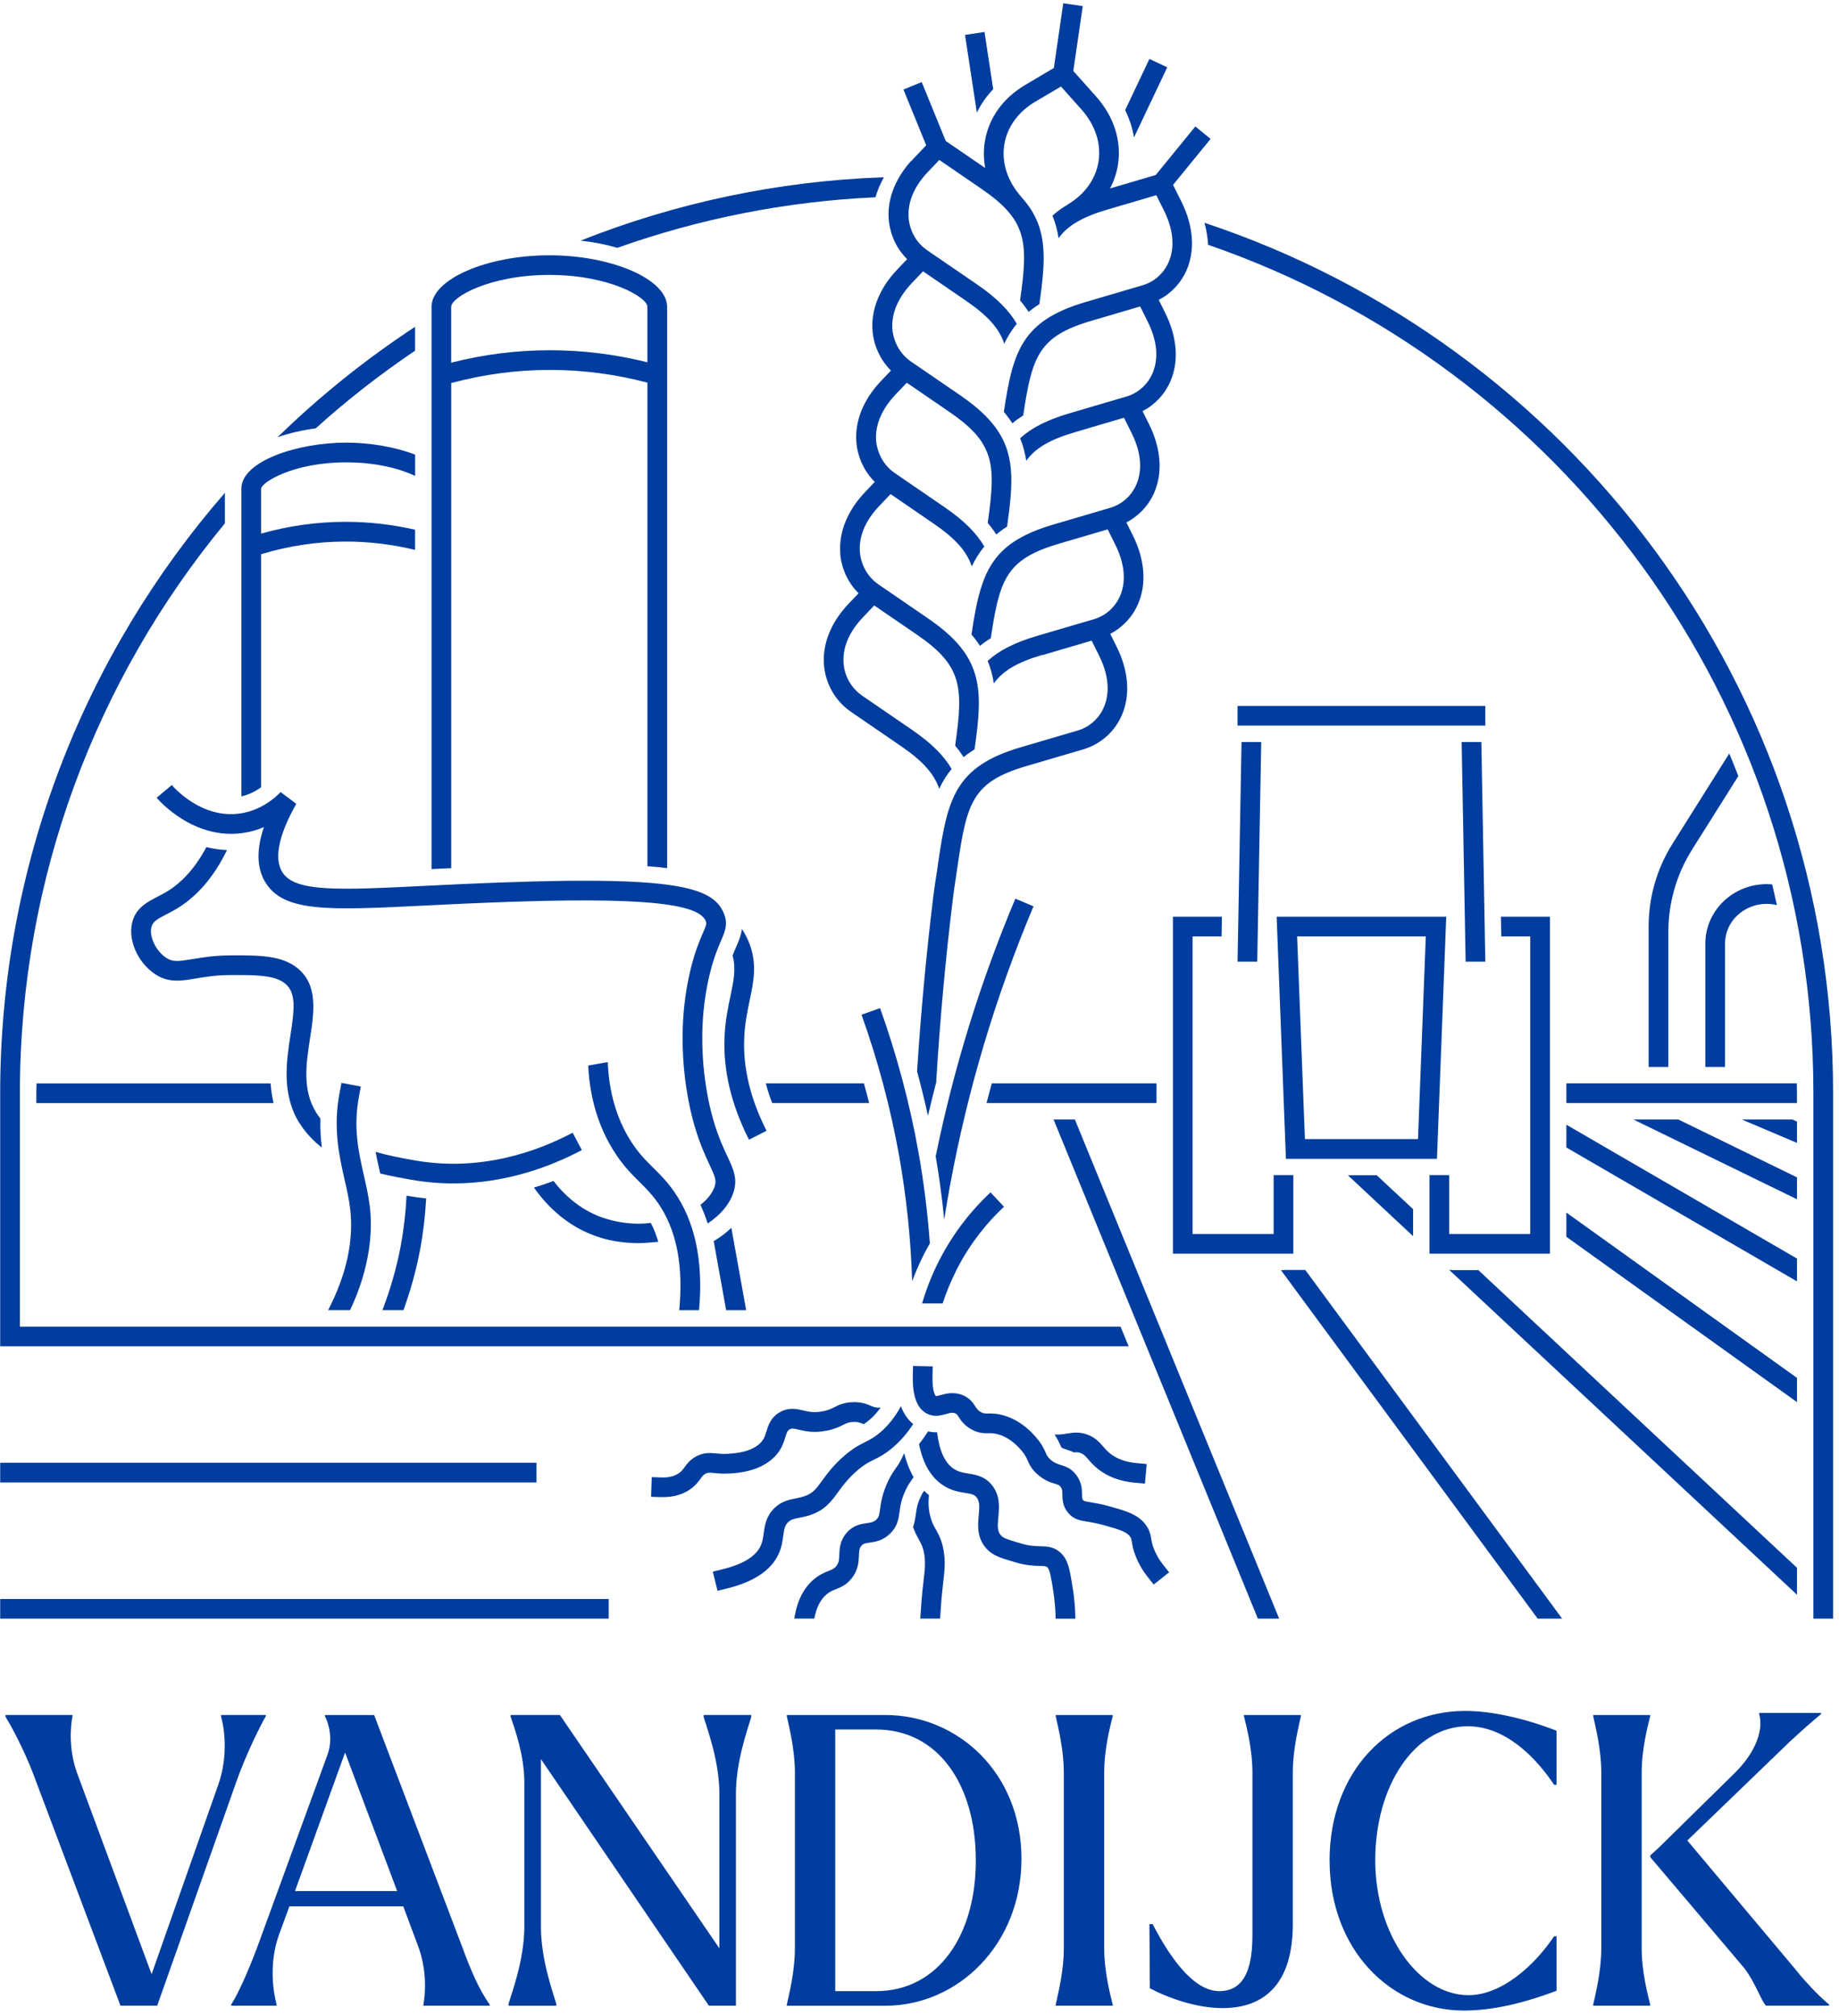 <svg width="301" height="330" viewBox="0 0 301 330" fill="none" xmlns="http://www.w3.org/2000/svg">
<g clip-path="url(#clip0_65_6303)">
<path d="M3.254 239.454H1.647H0.031V242.677H1.647H3.254H84.592H86.2H87.815V239.454H86.2H84.592H3.254Z" fill="#003D9E"/>
<path d="M98.014 261.749H1.647H1.639H0.031V264.971H1.639H1.647H98.014H98.022H99.63V261.749H98.022H98.014Z" fill="#003D9E"/>
<path d="M67.939 57.396V53.498C59.863 58.799 52.333 64.85 45.44 71.561C47.358 70.902 49.474 70.416 51.681 70.121C56.784 65.502 62.229 61.263 67.947 57.396H67.939Z" fill="#003D9E"/>
<path d="M285.093 183.262L294.124 187.092V183.588L293.358 183.262H285.093Z" fill="#003D9E"/>
<path d="M267.355 183.262L294.124 196.321V192.734L274.711 183.262H267.355Z" fill="#003D9E"/>
<path d="M256.375 177.347V180.57H294.116V178.955C294.116 178.416 294.101 177.878 294.094 177.34H256.367L256.375 177.347Z" fill="#003D9E"/>
<path d="M256.375 202.463L294.124 229.527V225.561L256.375 198.497V202.463Z" fill="#003D9E"/>
<path d="M256.375 187.842L294.124 209.758V206.027L256.375 184.111V187.842Z" fill="#003D9E"/>
<path d="M73.854 113.967V62.704C79.117 61.286 84.531 60.558 89.976 60.558H90.037C95.413 60.558 100.767 61.263 105.969 62.643V141.797C107.122 141.881 108.199 141.987 109.192 142.116V50.222C109.192 45.733 100.183 41.79 89.908 41.79C79.633 41.79 70.631 45.733 70.631 50.222V142.275C71.67 142.222 72.747 142.169 73.854 142.123V113.974V113.967ZM73.854 50.215C73.854 48.667 80.088 45.005 89.908 45.005C99.728 45.005 105.962 48.667 105.962 50.215V59.307C100.752 58.002 95.406 57.335 90.029 57.335H89.969C84.531 57.335 79.117 58.025 73.847 59.375V50.222L73.854 50.215Z" fill="#003D9E"/>
<path d="M42.725 90.724C47.237 89.359 51.886 88.661 56.557 88.654H56.602C60.417 88.654 64.216 89.116 67.939 90.019V86.713C64.208 85.863 60.417 85.423 56.602 85.423H56.557C51.893 85.423 47.252 86.076 42.733 87.35V79.994C42.862 78.924 48.018 75.686 56.686 75.686C61.736 75.686 65.581 76.786 67.947 77.908V74.42C64.716 73.184 60.599 72.456 56.686 72.456C48.564 72.456 39.51 75.542 39.51 79.979V130.369C40.822 130.066 41.914 129.474 42.733 128.875V90.716L42.725 90.724Z" fill="#003D9E"/>
<path d="M5.946 178.962V180.578H44.772C44.522 179.486 44.378 178.417 44.287 177.355H5.977C5.969 177.893 5.946 178.424 5.946 178.962Z" fill="#003D9E"/>
<path d="M237.864 207.915C237.629 207.915 237.402 207.892 237.174 207.854L294.124 261.058V256.645L241.967 207.915H237.864Z" fill="#003D9E"/>
<path d="M231.289 202.357V197.936L225.337 192.385H220.612L231.289 202.357Z" fill="#003D9E"/>
<path d="M236.712 150.07H208.957L210.474 189.7H235.195L236.712 150.07ZM232.093 186.47H213.583L212.309 153.293H233.367L232.093 186.47Z" fill="#003D9E"/>
<path d="M205.78 157.426L206.432 121.466H203.209L202.557 157.426H205.78Z" fill="#003D9E"/>
<path d="M242.46 121.466H239.237L239.889 157.426H243.112L242.46 121.466Z" fill="#003D9E"/>
<path d="M243.112 115.559H202.557V118.782H243.112V115.559Z" fill="#003D9E"/>
<path d="M195.201 176.854V171.683V165.775V153.293H199.94L200.001 150.07H191.978V153.293V166.086V170.075V176.854V184.074V205.223H211.687V192.362H208.464V202H195.201V184.074V176.854Z" fill="#003D9E"/>
<path d="M250.46 171.683V184.074V202H237.197V192.362H233.974V205.223H253.691V184.074V170.075V166.086V153.293V150.07H245.667L245.721 153.293H250.46V165.775V171.683Z" fill="#003D9E"/>
<path d="M155.495 194.068C158.362 178.47 162.957 163.091 169.16 148.364L166.188 147.113C160.455 160.725 156.087 174.89 153.152 189.276C153.728 192.673 154.199 196.138 154.547 199.642C154.843 197.776 155.154 195.926 155.488 194.076L155.495 194.068Z" fill="#003D9E"/>
<path d="M149.292 209.75C149.823 208.34 150.414 206.945 151.097 205.587C151.446 204.89 151.81 204.207 152.196 203.532C151.825 198.512 151.211 193.515 150.323 188.578C148.898 180.6 146.782 172.676 144.045 165.025L141.011 166.109C143.688 173.594 145.758 181.344 147.154 189.147C148.367 195.934 149.08 202.834 149.3 209.75H149.292Z" fill="#003D9E"/>
<path d="M156.39 208.211C158.385 204.199 161.054 200.613 164.33 197.541L162.123 195.191C158.567 198.527 155.662 202.425 153.501 206.778C152.439 208.909 151.59 211.115 150.923 213.375H154.29C154.858 211.616 155.564 209.894 156.398 208.219L156.39 208.211Z" fill="#003D9E"/>
<path d="M162.563 14.596L161.137 5.231L157.952 5.716L159.886 18.433C160.568 17.038 161.471 15.756 162.563 14.596Z" fill="#003D9E"/>
<path d="M149.163 26.297C146.805 28.928 145.5 31.901 145.432 34.851C145.425 35.291 145.44 35.738 145.485 36.178C145.523 36.512 145.576 36.845 145.645 37.171C145.667 37.27 145.69 37.368 145.713 37.475C145.766 37.702 145.827 37.93 145.895 38.15C145.933 38.263 145.963 38.37 146.008 38.483C146.084 38.696 146.16 38.9 146.244 39.105C146.289 39.211 146.335 39.325 146.38 39.431C146.471 39.636 146.577 39.825 146.683 40.023C146.729 40.106 146.767 40.189 146.812 40.273C147.267 41.054 147.821 41.782 148.473 42.426L146.865 44.117C143.893 47.234 142.467 50.889 142.831 54.408C142.869 54.749 142.922 55.083 142.99 55.409C143.006 55.5 143.036 55.591 143.059 55.682C143.112 55.917 143.172 56.152 143.248 56.387C143.279 56.493 143.316 56.599 143.354 56.706C143.43 56.918 143.514 57.13 143.597 57.343C143.643 57.449 143.68 57.547 143.734 57.654C143.832 57.858 143.938 58.063 144.044 58.268C144.09 58.344 144.12 58.427 144.166 58.503C144.621 59.284 145.174 60.012 145.826 60.657L144.219 62.348C141.246 65.464 139.821 69.119 140.185 72.638C140.223 72.979 140.276 73.313 140.344 73.639C140.359 73.73 140.389 73.821 140.412 73.912C140.465 74.147 140.526 74.382 140.602 74.617C140.632 74.723 140.67 74.83 140.708 74.936C140.784 75.148 140.867 75.36 140.95 75.573C140.996 75.679 141.034 75.778 141.087 75.884C141.186 76.088 141.292 76.293 141.398 76.498C141.443 76.574 141.474 76.657 141.519 76.733C141.974 77.514 142.528 78.242 143.18 78.887L141.572 80.578C138.721 83.573 137.303 87.061 137.523 90.459C137.53 90.595 137.523 90.732 137.538 90.868C137.576 91.202 137.629 91.535 137.697 91.862C137.72 91.96 137.743 92.059 137.766 92.165C137.819 92.392 137.879 92.62 137.948 92.84C137.985 92.954 138.016 93.06 138.061 93.173C138.137 93.386 138.213 93.591 138.296 93.795C138.342 93.901 138.387 94.015 138.433 94.121C138.524 94.326 138.63 94.516 138.736 94.713C138.782 94.796 138.82 94.88 138.865 94.963C139.32 95.744 139.874 96.472 140.526 97.117L138.918 98.808C135.946 101.924 134.52 105.58 134.884 109.098C135.202 112.116 136.81 114.831 139.313 116.545L147.442 122.119C150.976 124.545 152.864 126.6 153.728 129.118C154.282 127.943 154.942 126.866 155.761 125.88C154.494 123.696 152.439 121.641 149.262 119.464L141.132 113.891C139.419 112.715 138.304 110.85 138.092 108.772C137.902 106.96 138.296 104.139 141.254 101.045L143.097 99.111L150.096 103.911C157.543 109.015 157.694 112.488 156.337 122.066C156.352 122.081 156.36 122.103 156.375 122.126C156.875 122.718 157.323 123.324 157.725 123.946C158.271 123.499 158.862 123.074 159.514 122.665C160.932 112.693 160.978 107.453 151.923 101.25L143.794 95.676C142.634 94.88 141.762 93.772 141.246 92.491C141.132 92.203 141.034 91.915 140.958 91.611C140.95 91.573 140.935 91.535 140.928 91.498C140.852 91.194 140.791 90.891 140.761 90.572C140.761 90.572 140.761 90.557 140.761 90.55C140.571 88.737 140.966 85.916 143.923 82.815L145.766 80.881L152.765 85.681C156.322 88.115 158.202 90.186 159.059 92.718C159.613 91.551 160.28 90.466 161.107 89.473C159.84 87.274 157.785 85.211 154.593 83.019L146.463 77.446C145.303 76.65 144.431 75.542 143.916 74.261C143.802 73.973 143.703 73.677 143.62 73.374C143.612 73.343 143.605 73.305 143.589 73.275C143.514 72.964 143.453 72.646 143.415 72.32C143.279 71.015 143.453 69.195 144.651 67.125C145.121 66.314 145.743 65.464 146.577 64.585L146.623 64.539L148.42 62.651L155.419 67.451C155.874 67.762 156.291 68.065 156.693 68.361C156.928 68.535 157.133 68.71 157.353 68.877C157.505 68.998 157.664 69.119 157.808 69.233C158.073 69.461 158.316 69.681 158.559 69.9C158.627 69.961 158.703 70.029 158.771 70.09C159.029 70.34 159.272 70.591 159.499 70.841C159.529 70.871 159.567 70.909 159.598 70.939C159.833 71.205 160.053 71.478 160.257 71.743C160.273 71.758 160.288 71.774 160.295 71.789C160.508 72.069 160.697 72.35 160.864 72.638V72.653C161.228 73.237 161.501 73.844 161.721 74.473C162.661 77.249 162.373 80.593 161.668 85.605C162.191 86.22 162.654 86.849 163.063 87.486C163.283 87.304 163.511 87.13 163.746 86.955C164.087 86.697 164.451 86.447 164.83 86.212C165.877 78.879 166.172 74.102 162.676 69.627C162.661 69.612 162.646 69.59 162.639 69.574C162.229 69.059 161.774 68.551 161.266 68.035C161.236 68.005 161.198 67.967 161.167 67.936C160.94 67.709 160.697 67.489 160.447 67.262C160.417 67.231 160.379 67.201 160.348 67.171C160.068 66.92 159.78 66.678 159.476 66.427C159.431 66.389 159.385 66.352 159.34 66.321C159.082 66.117 158.817 65.904 158.536 65.699C158.453 65.639 158.369 65.578 158.286 65.51C157.952 65.267 157.618 65.025 157.262 64.774L149.125 59.201C147.965 58.404 147.093 57.297 146.577 56.023C146.463 55.735 146.365 55.439 146.281 55.136C146.274 55.106 146.266 55.068 146.251 55.037C146.175 54.727 146.115 54.408 146.077 54.082C145.94 52.778 146.115 50.958 147.313 48.887C147.783 48.076 148.405 47.227 149.239 46.347L149.284 46.301L151.082 44.413L158.081 49.214C161.638 51.648 163.518 53.718 164.375 56.258C164.929 55.09 165.596 54.006 166.423 53.005C165.156 50.806 163.101 48.743 159.909 46.552L151.772 40.978C150.612 40.182 149.739 39.075 149.224 37.793C149.11 37.505 149.011 37.217 148.936 36.913C148.928 36.876 148.913 36.838 148.905 36.8C148.829 36.496 148.769 36.193 148.738 35.875C148.738 35.875 148.738 35.859 148.738 35.852C148.549 34.039 148.943 31.218 151.901 28.117L153.743 26.183L160.743 30.983C160.811 31.029 160.872 31.074 160.94 31.128C161.311 31.385 161.675 31.643 162.009 31.893C162.252 32.075 162.472 32.257 162.699 32.439C162.836 32.553 162.987 32.667 163.124 32.773C163.389 33.001 163.639 33.22 163.875 33.448C163.943 33.509 164.019 33.577 164.079 33.638C164.337 33.888 164.58 34.13 164.8 34.381C164.83 34.419 164.868 34.449 164.898 34.487C165.133 34.752 165.353 35.018 165.55 35.283C165.566 35.306 165.581 35.321 165.596 35.344C165.801 35.617 165.99 35.897 166.157 36.185C166.157 36.193 166.172 36.208 166.18 36.216C166.354 36.504 166.506 36.792 166.642 37.096C166.642 37.096 166.642 37.111 166.65 37.118C166.787 37.414 166.908 37.717 167.014 38.028C167.962 40.811 167.674 44.148 166.961 49.176C167.484 49.79 167.947 50.419 168.356 51.056C168.576 50.874 168.804 50.7 169.039 50.525C169.38 50.267 169.744 50.025 170.123 49.782C171.041 43.314 171.382 38.84 169.054 34.798C168.978 34.661 168.887 34.532 168.804 34.396C168.72 34.267 168.644 34.13 168.553 34.002C168.379 33.751 168.197 33.493 168 33.243C167.916 33.137 167.833 33.038 167.75 32.932C167.583 32.727 167.408 32.515 167.226 32.31C167.211 32.295 167.196 32.273 167.181 32.257H167.188C164.913 29.702 163.912 26.669 164.375 23.711C164.822 20.829 166.62 18.327 169.433 16.659L173.657 14.164L176.986 17.895C179.261 20.443 180.262 23.476 179.799 26.433C179.352 29.315 177.555 31.818 174.741 33.486V33.501C173.801 34.055 172.974 34.646 172.262 35.306C172.747 36.496 173.073 37.717 173.263 38.991C174.044 37.907 175.052 37.027 176.387 36.261C176.387 36.261 176.402 36.254 176.417 36.246C177.691 35.518 179.253 34.896 181.217 34.32L189.263 31.954L190.492 34.419C192.471 38.385 192.008 41.228 191.273 42.919C190.469 44.762 188.914 46.142 187.003 46.703L184.44 47.454L177.661 49.449C167.264 52.505 165.786 57.502 164.307 67.421C164.83 68.043 165.293 68.665 165.695 69.294C166.233 68.846 166.832 68.414 167.477 68.005C168.91 58.336 170.009 55.053 178.571 52.535L186.617 50.169L187.845 52.633C189.824 56.599 189.362 59.443 188.626 61.134C187.822 62.977 186.268 64.357 184.357 64.918L176.129 67.337L175.014 67.663C171.359 68.74 168.804 70.06 166.969 71.743C167.454 72.934 167.78 74.155 167.97 75.429C169.501 73.305 171.882 71.948 175.924 70.757L177.047 70.424L183.97 68.384L185.199 70.848C187.178 74.814 186.715 77.658 185.98 79.349C185.176 81.192 183.621 82.572 181.71 83.133L172.368 85.878C164.883 88.078 162.017 91.285 160.455 96.616C159.84 98.686 159.423 101.083 159.006 103.873C159.529 104.488 160 105.102 160.401 105.731C160.94 105.284 161.531 104.867 162.176 104.465C162.176 104.465 162.176 104.457 162.176 104.45C162.578 101.735 162.957 99.521 163.48 97.686C164.822 93.029 167.12 90.83 173.255 89.025L181.301 86.659L182.529 89.124C184.129 92.339 184.129 94.819 183.682 96.54C183.576 96.927 183.454 97.276 183.318 97.579C182.514 99.422 180.96 100.802 179.049 101.363L169.706 104.108C166.051 105.185 163.503 106.497 161.66 108.188C162.146 109.379 162.472 110.6 162.661 111.874C164.193 109.758 166.567 108.401 170.593 107.21V107.248L178.677 104.874L179.883 107.301C181.862 111.267 181.399 114.111 180.664 115.802C179.86 117.645 178.305 119.025 176.394 119.586L167.052 122.331C156.307 125.493 155.086 130.726 153.546 141.312C153.319 143.033 153.008 144.739 152.795 146.453C151.62 156.038 150.725 165.699 150.103 175.391C150.756 177.802 151.355 180.221 151.885 182.656C152.31 180.828 152.758 179.008 153.228 177.196C153.842 167.026 154.76 156.895 155.996 146.848C156.2 145.156 156.504 143.473 156.731 141.774C158.24 131.416 159.135 128.011 167.954 125.417L177.297 122.672C180.125 121.838 182.431 119.806 183.614 117.083C185.039 113.807 184.736 109.826 182.764 105.86L181.718 103.767C183.72 102.721 185.328 101.03 186.253 98.914C186.435 98.497 186.586 98.065 186.715 97.632C187.595 94.622 187.147 91.126 185.419 87.645L184.357 85.522C186.366 84.483 187.989 82.777 188.914 80.653C190.34 77.378 190.037 73.396 188.065 69.43L187.003 67.307C189.013 66.268 190.636 64.562 191.561 62.439C192.987 59.163 192.683 55.181 190.712 51.215L189.658 49.092C191.667 48.053 193.29 46.347 194.215 44.224C195.641 40.948 195.337 36.967 193.366 33.001L192.001 30.263L198.143 22.74L195.648 20.701L189.165 28.648L181.688 30.847C182.325 29.634 182.772 28.329 182.984 26.957C183.591 23.029 182.317 19.063 179.39 15.779L175.674 11.616L177.221 0.999L174.029 0.537L172.489 11.13L167.788 13.914C164.125 16.082 161.782 19.396 161.183 23.248C160.963 24.674 160.993 26.1 161.258 27.503L154.797 23.082L150.862 13.436L147.874 14.657L151.597 23.787L149.527 25.956C149.398 26.092 149.292 26.229 149.171 26.365L149.163 26.297Z" fill="#003D9E"/>
<path d="M119.346 241.213H119.43C120.787 241.122 123.972 240.91 126.338 238.885C127.824 237.611 128.241 236.246 128.545 235.253C128.81 234.388 128.901 234.184 129.257 233.986C129.599 233.797 129.811 233.82 130.713 234.032C131.767 234.282 133.208 234.623 135.347 234.191C136.659 233.926 137.425 233.547 138.031 233.236C138.607 232.948 138.926 232.788 139.684 232.766C140.405 232.735 140.754 232.879 141.277 233.099C141.307 233.114 141.337 233.122 141.36 233.137C141.641 232.963 141.929 232.758 142.27 232.47C142.96 231.893 143.582 231.196 144.143 230.407C144.098 230.407 144.052 230.422 144.007 230.422C143.339 230.46 143.021 230.331 142.49 230.111C141.815 229.831 140.981 229.482 139.563 229.535C138.107 229.588 137.296 229.99 136.583 230.346C136.075 230.604 135.589 230.847 134.702 231.021C133.254 231.31 132.344 231.09 131.457 230.885C130.425 230.642 129.144 230.331 127.672 231.158C126.148 232.015 125.746 233.334 125.451 234.297C125.2 235.116 125.003 235.761 124.222 236.428C122.675 237.755 120.241 237.915 119.202 237.983H119.119C118.391 238.036 117.822 237.983 117.268 237.93C116.222 237.831 115.137 237.725 113.841 238.468C112.893 239.007 112.423 239.659 112.043 240.182C111.763 240.569 111.558 240.857 111.126 241.153C110.398 241.653 109.45 241.896 108.282 241.858L106.675 241.805L106.568 245.028L108.176 245.081C108.29 245.081 108.404 245.081 108.525 245.081C110.246 245.081 111.74 244.648 112.961 243.799C113.841 243.185 114.311 242.54 114.652 242.07C114.955 241.653 115.107 241.456 115.433 241.266C115.827 241.039 116.093 241.054 116.95 241.137C117.564 241.198 118.33 241.274 119.323 241.206L119.346 241.213Z" fill="#003D9E"/>
<path d="M180.573 236.807C179.951 236.087 179.238 235.276 177.858 234.798C176.592 234.366 175.629 234.517 174.688 234.669C174.294 234.73 173.892 234.798 173.407 234.828C173.141 234.851 172.876 234.836 172.611 234.836C173.119 235.602 173.399 236.231 173.596 236.663C173.634 236.754 173.665 236.83 173.703 236.898C173.71 236.906 173.725 236.921 173.741 236.929C173.907 237.08 173.93 237.088 174.393 237.232C174.757 237.346 175.25 237.505 175.796 237.763C176.22 237.71 176.478 237.725 176.819 237.846C177.358 238.028 177.6 238.294 178.139 238.915C178.518 239.355 178.996 239.901 179.693 240.462C181.293 241.744 183.348 242.502 185.79 242.722L187.398 242.866L187.686 239.659L186.078 239.515C184.274 239.355 182.802 238.824 181.703 237.945C181.233 237.566 180.907 237.194 180.565 236.8L180.573 236.807Z" fill="#003D9E"/>
<path d="M132.602 248.015C135.013 247.219 136.067 245.778 137.174 244.254C137.849 243.329 138.615 242.282 139.851 241.137C141.254 239.841 142.081 239.423 143.044 238.946C143.885 238.529 144.833 238.051 146.085 236.997C147.374 235.912 148.496 234.608 149.467 233.114C148.579 232.394 147.912 231.416 147.457 230.195C146.517 231.931 145.372 233.387 144.014 234.525C143.051 235.336 142.384 235.67 141.603 236.064C140.579 236.58 139.411 237.164 137.675 238.771C136.204 240.129 135.301 241.365 134.581 242.358C133.58 243.731 133.034 244.489 131.601 244.952C131.123 245.111 130.683 245.194 130.213 245.293C129.136 245.505 127.923 245.748 126.762 246.863C125.382 248.19 125.17 249.737 125.003 250.973C124.905 251.701 124.806 252.391 124.503 253.051C123.714 254.772 121.606 256.069 118.231 256.895L116.669 257.282L117.443 260.414L119.005 260.027C123.38 258.95 126.216 257.054 127.437 254.393C127.938 253.301 128.074 252.3 128.196 251.413C128.355 250.275 128.454 249.706 129 249.183C129.455 248.743 129.894 248.645 130.842 248.455C131.358 248.349 131.949 248.235 132.617 248.015H132.602Z" fill="#003D9E"/>
<path d="M273.741 138.134C271.193 142.184 269.843 146.87 269.843 151.655V174.663H273.066V152.58C273.066 147.795 274.415 143.109 276.963 139.059L284.524 127.04C284.046 125.804 283.546 124.576 283.038 123.347L273.741 138.134Z" fill="#003D9E"/>
<path d="M189.294 177.347H162.328C162.032 178.416 161.751 179.493 161.471 180.57H189.294V177.347Z" fill="#003D9E"/>
<path d="M142.262 180.57C141.989 179.493 141.694 178.416 141.398 177.347H125.344C125.625 178.416 125.966 179.486 126.391 180.57H142.27H142.262Z" fill="#003D9E"/>
<path d="M279.125 174.663H282.347V154.454C282.347 150.874 285.403 147.962 289.157 147.962C289.741 147.962 290.295 148.038 290.833 148.167C290.59 147.037 290.325 145.907 290.06 144.777C289.764 144.755 289.46 144.732 289.157 144.732C283.629 144.732 279.125 149.092 279.125 154.446V174.655V174.663Z" fill="#003D9E"/>
<path d="M116.995 203.062C116.935 203.1 116.874 203.123 116.813 203.161L118.853 214.482H122.129L119.702 200.984C118.929 201.742 118.034 202.44 116.995 203.062Z" fill="#003D9E"/>
<path d="M98.265 202.607C100.252 203.214 102.435 203.502 104.635 203.502C105.423 203.502 106.963 203.358 107.751 203.282C107.395 202.205 107.114 201.303 106.515 200.188C104.111 200.491 101.639 200.256 99.205 199.513C95.231 198.3 92.441 195.721 90.591 193.318C89.567 193.704 88.505 194.076 87.398 194.409C89.536 197.443 93.017 200.999 98.272 202.599L98.265 202.607Z" fill="#003D9E"/>
<path d="M66.544 195.729C66.407 198.52 66.081 201.31 65.573 204.04C64.898 207.589 63.89 211.085 62.593 214.475H66.036C67.196 211.267 68.114 207.976 68.743 204.639C69.266 201.864 69.6 199.02 69.752 196.184C68.781 196.078 67.795 195.949 66.794 195.775C66.718 195.759 66.627 195.744 66.544 195.729Z" fill="#003D9E"/>
<path d="M118.588 169.772C118.353 175.224 119.702 180.881 122.592 186.568L125.466 185.105C122.827 179.918 121.598 174.807 121.811 169.908C121.909 167.542 122.319 165.608 122.705 163.751C123.335 160.74 123.934 157.896 122.705 154.567C122.379 153.695 121.955 152.869 121.439 152.072C121.28 153.202 120.855 154.181 120.476 155.045C120.302 155.455 120.104 155.902 119.907 156.418C120.491 158.564 120.089 160.505 119.551 163.083C119.149 164.979 118.701 167.133 118.588 169.764V169.772Z" fill="#003D9E"/>
<path d="M95.239 188.275L93.73 185.423C87.838 188.54 78.571 191.854 67.818 189.943C65.945 189.609 63.715 189.215 61.478 188.555C61.675 189.632 61.91 190.701 62.161 191.778C62.184 191.884 62.206 191.99 62.229 192.097C64.019 192.536 65.74 192.847 67.257 193.113C69.653 193.537 71.981 193.727 74.218 193.727C82.863 193.727 90.204 190.929 95.231 188.267L95.239 188.275Z" fill="#003D9E"/>
<path d="M53.713 214.475H57.3C58.892 211.093 59.909 207.771 60.386 204.541C60.735 202.152 60.803 199.801 60.531 197.519C60.318 195.774 59.931 194.053 59.552 192.385C58.688 188.57 57.785 184.62 58.764 179.463C58.764 179.448 58.764 179.433 58.764 179.417L59.059 177.87L55.889 177.271L55.586 178.856C54.487 184.673 55.503 189.147 56.398 193.098C56.777 194.751 57.126 196.313 57.315 197.89C57.929 203.062 56.716 208.643 53.706 214.475H53.713Z" fill="#003D9E"/>
<path d="M28.112 128.519L25.64 130.589C25.883 130.877 31.654 137.619 39.919 136.337C41.125 136.148 42.217 135.814 43.195 135.397C41.959 139.059 42.02 142.062 43.385 144.353C46.373 149.38 53.691 149.024 69.729 148.228C71.648 148.137 73.688 148.03 75.871 147.932C102.701 146.719 114.182 147.538 115.501 150.753C115.676 151.177 115.676 151.284 115.062 152.694C114.538 153.907 113.742 155.735 112.999 158.821C110.17 170.651 112.794 181.283 113.666 184.263C114.546 187.266 115.471 189.253 116.146 190.701C117.079 192.703 117.314 193.272 116.935 194.326C116.631 195.168 116.07 195.949 115.327 196.647C115.092 196.874 114.91 197.003 114.652 197.23C115.115 198.239 115.479 199.179 115.827 200.279C117.799 198.975 119.278 197.329 119.968 195.426C120.817 193.075 120.089 191.505 119.073 189.336C118.406 187.911 117.572 186.129 116.76 183.361C115.949 180.578 113.492 170.636 116.138 159.58C116.813 156.774 117.511 155.159 118.019 153.983C118.679 152.467 119.194 151.268 118.482 149.532C116.601 144.952 109.981 143.177 75.727 144.717C73.543 144.815 71.496 144.914 69.577 145.012C55.313 145.718 48.162 146.066 46.168 142.707C44.833 140.47 45.645 136.618 48.496 131.582L45.933 129.664C44.886 130.748 42.649 132.637 39.426 133.145C32.95 134.168 28.317 128.746 28.12 128.511L28.112 128.519Z" fill="#003D9E"/>
<path d="M114.417 214.475C115.145 206.512 113.772 199.983 110.322 195.046C109.169 193.393 108.032 192.263 106.932 191.179C105.658 189.913 104.453 188.722 103.171 186.675C100.904 183.05 99.668 178.742 99.478 173.859L96.27 174.428C96.536 179.706 97.931 184.392 100.441 188.388C101.92 190.747 103.315 192.134 104.657 193.469C105.696 194.5 106.682 195.479 107.675 196.897C110.716 201.249 111.892 207.164 111.171 214.482H114.409L114.417 214.475Z" fill="#003D9E"/>
<path d="M49.072 183.922C50.073 185.499 51.302 186.781 52.674 187.85C52.492 186.371 52.394 184.794 52.439 183.103C52.219 182.815 51.999 182.519 51.802 182.208C49.436 178.477 50.103 174.14 50.748 169.954C51.4 165.715 52.075 161.324 48.792 158.571C46.168 156.365 42.437 156.372 37.712 156.395C35.081 156.402 33.109 156.736 31.525 157.002C29.272 157.381 28.317 157.51 27.255 156.827C25.473 155.69 24.298 153.149 24.836 151.595C25.109 150.798 25.867 150.381 27.286 149.646C27.763 149.396 28.264 149.138 28.772 148.842C32.2 146.832 35.013 143.564 37.151 139.158C35.968 139.105 34.839 138.938 33.777 138.673C31.995 142.025 29.773 144.52 27.134 146.059C26.679 146.324 26.232 146.559 25.799 146.779C24.169 147.621 22.485 148.486 21.773 150.541C20.741 153.528 22.417 157.563 25.503 159.542C27.65 160.914 29.689 160.573 32.04 160.179C33.587 159.921 35.331 159.625 37.705 159.618C41.929 159.603 44.977 159.595 46.699 161.036C48.503 162.545 48.193 165.222 47.54 169.461C46.873 173.791 46.054 179.175 49.057 183.93L49.072 183.922Z" fill="#003D9E"/>
<path d="M143.294 32.288C143.62 31.173 144.083 30.073 144.674 29.012C127.202 29.634 110.489 33.258 95.027 39.386C97.226 39.636 99.235 40.038 101.048 40.569C114.356 35.837 128.544 32.97 143.294 32.295V32.288Z" fill="#003D9E"/>
<path d="M0.031 220.39H3.254H139.108H184.729L183.409 217.167H3.254V178.962C3.254 143.564 15.858 111.055 36.81 85.674V80.676C13.916 107.02 0.031 141.395 0.031 178.962V218.782C0.031 218.782 0.031 218.79 0.031 218.797V220.397V220.39Z" fill="#003D9E"/>
<path d="M197.142 36.474C197.476 37.687 197.673 38.893 197.734 40.076C255.321 59.906 296.809 114.626 296.809 178.864V261.749V264.971H300.032V178.864C300.032 112.609 256.837 56.266 197.142 36.474Z" fill="#003D9E"/>
<path d="M213.651 207.892H210.292C210.216 207.892 210.147 207.915 210.072 207.915H209.655L251.051 264.115L251.681 264.971H255.685L252.598 260.778L213.643 207.892H213.651Z" fill="#003D9E"/>
<path d="M175.932 183.262H172.444L205.476 263.97L205.886 264.971H206.963H206.97H209.367L207.653 260.778L175.932 183.262Z" fill="#003D9E"/>
<path d="M175.583 260.042C175.113 257.009 174.855 255.341 173.589 254.18C172.489 253.172 171.359 253.142 170.267 253.119C169.418 253.096 168.455 253.073 167.029 252.641L166.415 252.459C164.868 251.996 164.224 251.792 163.822 251.329C163.215 250.647 163.268 249.79 163.405 248.334C163.549 246.779 163.731 244.845 162.381 243.139C161.205 241.653 159.712 241.41 158.506 241.221C157.619 241.077 156.853 240.955 156.049 240.402C154.616 239.416 153.721 237.406 153.38 234.464C153.326 234.464 153.281 234.464 153.228 234.464C152.781 234.464 152.341 234.411 151.908 234.312C151.446 235.04 150.953 235.73 150.422 236.383C151.036 239.492 152.303 241.736 154.221 243.048C155.617 244.011 156.936 244.216 157.99 244.39C159.097 244.565 159.476 244.663 159.848 245.126C160.371 245.793 160.318 246.658 160.197 248.023C160.045 249.653 159.856 251.693 161.41 253.452C162.442 254.62 163.723 255.007 165.498 255.538L166.097 255.72C167.932 256.281 169.236 256.311 170.184 256.342C171.124 256.364 171.246 256.402 171.42 256.562C171.852 256.956 172.087 258.457 172.406 260.543C172.618 261.923 172.74 263.326 172.777 264.721V264.979H176.008V264.645C175.97 263.113 175.834 261.567 175.598 260.05L175.583 260.042Z" fill="#003D9E"/>
<path d="M147.988 237.884C147.867 238.157 147.753 238.43 147.616 238.696C147.184 239.568 146.888 239.977 146.577 240.417C146.213 240.925 145.842 241.448 145.357 242.472C144.401 244.489 144.196 245.96 144.045 247.03C143.901 248.046 143.847 248.349 143.446 248.743C143.013 249.16 142.634 249.229 141.883 249.335C140.951 249.464 139.669 249.646 138.547 250.95C137.462 252.224 137.409 253.544 137.371 254.514C137.341 255.371 137.303 255.841 136.871 256.38C136.552 256.782 136.279 256.903 135.635 257.153C134.967 257.419 134.133 257.745 133.185 258.556C131.585 259.921 130.546 261.908 130.099 264.441L130.008 264.964H133.284C133.603 263.197 134.27 261.87 135.278 261.005C135.817 260.543 136.279 260.361 136.818 260.148C137.576 259.853 138.516 259.481 139.381 258.389C140.496 257.001 140.549 255.629 140.587 254.636C140.617 253.817 140.647 253.445 140.996 253.043C141.307 252.679 141.565 252.634 142.323 252.527C143.233 252.398 144.477 252.232 145.683 251.056C146.903 249.873 147.07 248.652 147.237 247.469C147.366 246.506 147.518 245.422 148.268 243.852C148.632 243.086 148.883 242.737 149.201 242.29C149.307 242.138 149.421 241.987 149.535 241.812C148.875 240.675 148.359 239.363 147.988 237.884Z" fill="#003D9E"/>
<path d="M153.205 250.442C152.925 249.942 152.659 249.464 152.432 248.774C151.939 247.34 151.924 245.976 152.052 244.762C151.779 244.535 151.506 244.292 151.256 244.034C151.059 244.315 150.915 244.542 150.703 244.997C150.134 246.195 150.028 246.954 149.906 247.833C149.823 248.44 149.709 249.183 149.444 249.995C149.755 250.852 150.088 251.466 150.384 252.004C150.778 252.717 151.059 253.225 151.241 254.234C151.514 255.743 151.393 256.766 151.158 258.821L151.105 259.269C150.892 261.119 150.741 263.03 150.627 264.964H153.872C153.979 263.151 154.115 261.362 154.312 259.633L154.365 259.185C154.616 256.971 154.775 255.629 154.418 253.657C154.145 252.125 153.645 251.223 153.213 250.434L153.205 250.442Z" fill="#003D9E"/>
<path d="M188.823 253.445C188.558 252.74 188.497 252.323 188.429 251.913C188.346 251.39 188.255 250.791 187.815 250.04C186.602 247.97 184.357 247.348 181.513 246.567C180.171 246.195 179.193 246.036 178.48 245.915C177.471 245.748 177.411 245.71 177.297 245.581C177.13 245.384 177.107 245.217 177.1 244.603C177.092 243.829 177.069 242.669 176.167 241.463C175.318 240.334 174.362 240.038 173.596 239.803C173.028 239.628 172.573 239.484 171.966 238.961C171.481 238.536 171.374 238.294 171.132 237.763C170.866 237.164 170.502 236.345 169.547 235.253C168.986 234.616 167.28 232.659 164.542 231.78C163.291 231.378 162.411 231.385 161.766 231.393C161.198 231.393 160.985 231.401 160.546 231.158C160.06 230.885 159.893 230.627 159.62 230.21C159.249 229.641 158.741 228.853 157.543 228.375C156.071 227.783 154.805 228.14 153.963 228.375C153.698 228.451 153.296 228.557 153.19 228.542C153.19 228.542 152.568 228.094 152.629 225.288L152.659 223.673L149.436 223.605L149.406 225.22C149.338 228.549 150.096 230.574 151.719 231.408C152.909 232.022 154.024 231.704 154.843 231.476C155.533 231.279 155.912 231.188 156.337 231.363C156.58 231.461 156.64 231.537 156.921 231.969C157.27 232.508 157.793 233.312 158.968 233.971C160.159 234.639 161.069 234.631 161.812 234.623C162.343 234.616 162.805 234.608 163.556 234.851C165.444 235.458 166.665 236.853 167.128 237.376C167.765 238.104 167.97 238.574 168.197 239.075C168.493 239.742 168.834 240.5 169.858 241.395C170.973 242.366 171.943 242.662 172.648 242.882C173.232 243.064 173.384 243.117 173.596 243.397C173.862 243.746 173.877 244.019 173.884 244.648C173.892 245.452 173.915 246.544 174.825 247.644C175.727 248.728 176.766 248.903 177.964 249.092C178.639 249.206 179.488 249.342 180.664 249.669C183.182 250.366 184.516 250.768 185.039 251.663C185.161 251.875 185.183 251.981 185.252 252.398C185.328 252.884 185.434 253.559 185.813 254.567C186.291 255.834 186.966 257.032 187.83 258.124L188.831 259.39L191.356 257.388L190.355 256.122C189.696 255.295 189.187 254.393 188.823 253.437V253.445Z" fill="#003D9E"/>
<path d="M191.045 11.024L188.134 9.644L184.16 18.024C184.865 19.464 185.358 20.966 185.608 22.498L191.045 11.024Z" fill="#003D9E"/>
<path d="M0.888 281.002V280.737H11.861V280.934C11.528 282.716 11.202 286.553 12.718 290.519L24.814 323.173L35.65 292.37C37.371 287.676 36.772 283.05 36.181 281.002V280.737H43.514V280.934C42.725 282.254 40.208 287.281 38.623 291.839L25.731 328.322H19.718L5.438 290.383C3.922 286.417 1.935 282.716 0.881 280.995L0.888 281.002Z" fill="#003D9E"/>
<path d="M42.664 317.227L53.637 287.152C54.563 284.506 53.706 281.867 53.175 280.942V280.745H61.236L75.644 318.683C77.1 322.649 78.419 325.69 80.141 328.132V328.329H69.304V328.132C69.638 326.35 69.896 322.513 68.447 318.615L66.006 312.071H47.366L45.645 316.765C43.992 321.459 44.719 326.016 45.25 328.064V328.329H37.849V328.132C39.169 326.085 41.019 321.785 42.672 317.227H42.664ZM65.005 309.561L56.481 286.887L48.284 309.561H65.005Z" fill="#003D9E"/>
<path d="M88.535 287.949V315.377C88.535 320.731 90.454 326.016 91.045 328.003V328.337H83.242V328.003C83.834 326.016 85.82 320.731 85.82 315.377V291.778C85.82 287.281 84.236 282.989 83.576 281.002V280.737H91.637L117.746 318.941V293.628C117.746 288.343 115.767 283.05 115.168 281.071V280.737H122.963V281.071C122.372 283.057 120.453 288.343 120.453 293.628V328.329H116.024L88.528 287.949H88.535Z" fill="#003D9E"/>
<path d="M128.787 280.745H144.917C156.746 280.745 167.189 290.193 167.189 304.275C167.189 318.357 156.746 328.337 144.917 328.337H128.787V328.14C129.121 326.555 130.107 322.786 130.107 318.956V290.14C130.107 286.311 129.113 282.542 128.787 280.957V280.76V280.745ZM136.712 283.118V325.948H143.385C153.63 325.948 159.84 316.628 159.712 304.268C159.643 292.241 153.63 283.118 143.385 283.118H136.712Z" fill="#003D9E"/>
<path d="M182.12 328.329H172.8V328.132C173.134 326.547 174.12 322.778 174.12 318.949V290.133C174.12 286.303 173.126 282.534 172.8 280.949V280.752H182.12V280.949C181.725 282.534 180.732 286.303 180.732 290.133V318.949C180.732 322.778 181.725 326.547 182.12 328.132V328.329Z" fill="#003D9E"/>
<path d="M188.202 325.486L188.134 314.975H188.664C190.977 319.472 195.012 325.948 199.569 325.948C204.127 325.948 204.991 321.322 204.991 316.757V290.125C204.991 286.295 203.998 282.527 203.603 280.942V280.745H212.923V280.942C212.589 282.527 211.604 286.295 211.604 290.125V314.975C211.604 324.492 207.175 328.724 200.1 328.724C196.005 328.724 191.508 327.207 188.202 325.486Z" fill="#003D9E"/>
<path d="M217.617 304.601C217.617 289.996 227.331 280.077 239.828 280.077C244.128 280.077 249.474 281.268 254.767 283.315V292.172H254.373C251.332 287.615 246.373 282.587 240.23 282.587C231.441 282.587 225.094 292.438 225.094 304.533C225.094 316.628 232.169 326.608 240.359 326.608C245.645 326.608 250.998 321.982 254.373 316.962H254.767V325.887C250.073 327.669 244.719 329.125 239.631 329.125C227.536 329.125 217.625 319.078 217.625 304.601H217.617Z" fill="#003D9E"/>
<path d="M270.093 328.329H260.773V328.132C261.107 326.547 262.093 322.778 262.093 318.949V290.133C262.093 286.303 261.099 282.534 260.773 280.949V280.752H270.093V280.949C269.699 282.534 268.705 286.303 268.705 290.133V318.949C268.705 322.778 269.699 326.547 270.093 328.132V328.329ZM285.495 322.179L270.161 304.071C270.075 303.939 270.075 303.808 270.161 303.676L271.549 302.417L283.644 290.519C287.678 286.69 288.604 282.853 287.944 280.669V280.403H298.052V280.6C296.467 281.92 294.883 283.308 292.896 285.158L276.175 301.288L293.753 322.24C295.997 325.084 298.576 327.525 299.372 328.125V328.322H289.059C288.262 327.594 287.405 324.689 285.487 322.172L285.495 322.179Z" fill="#003D9E"/>
</g>
<defs>
<clipPath id="clip0_65_6303">
<rect width="300" height="328.649" fill="white" transform="translate(0.031 0.476)"/>
</clipPath>
</defs>
</svg>
